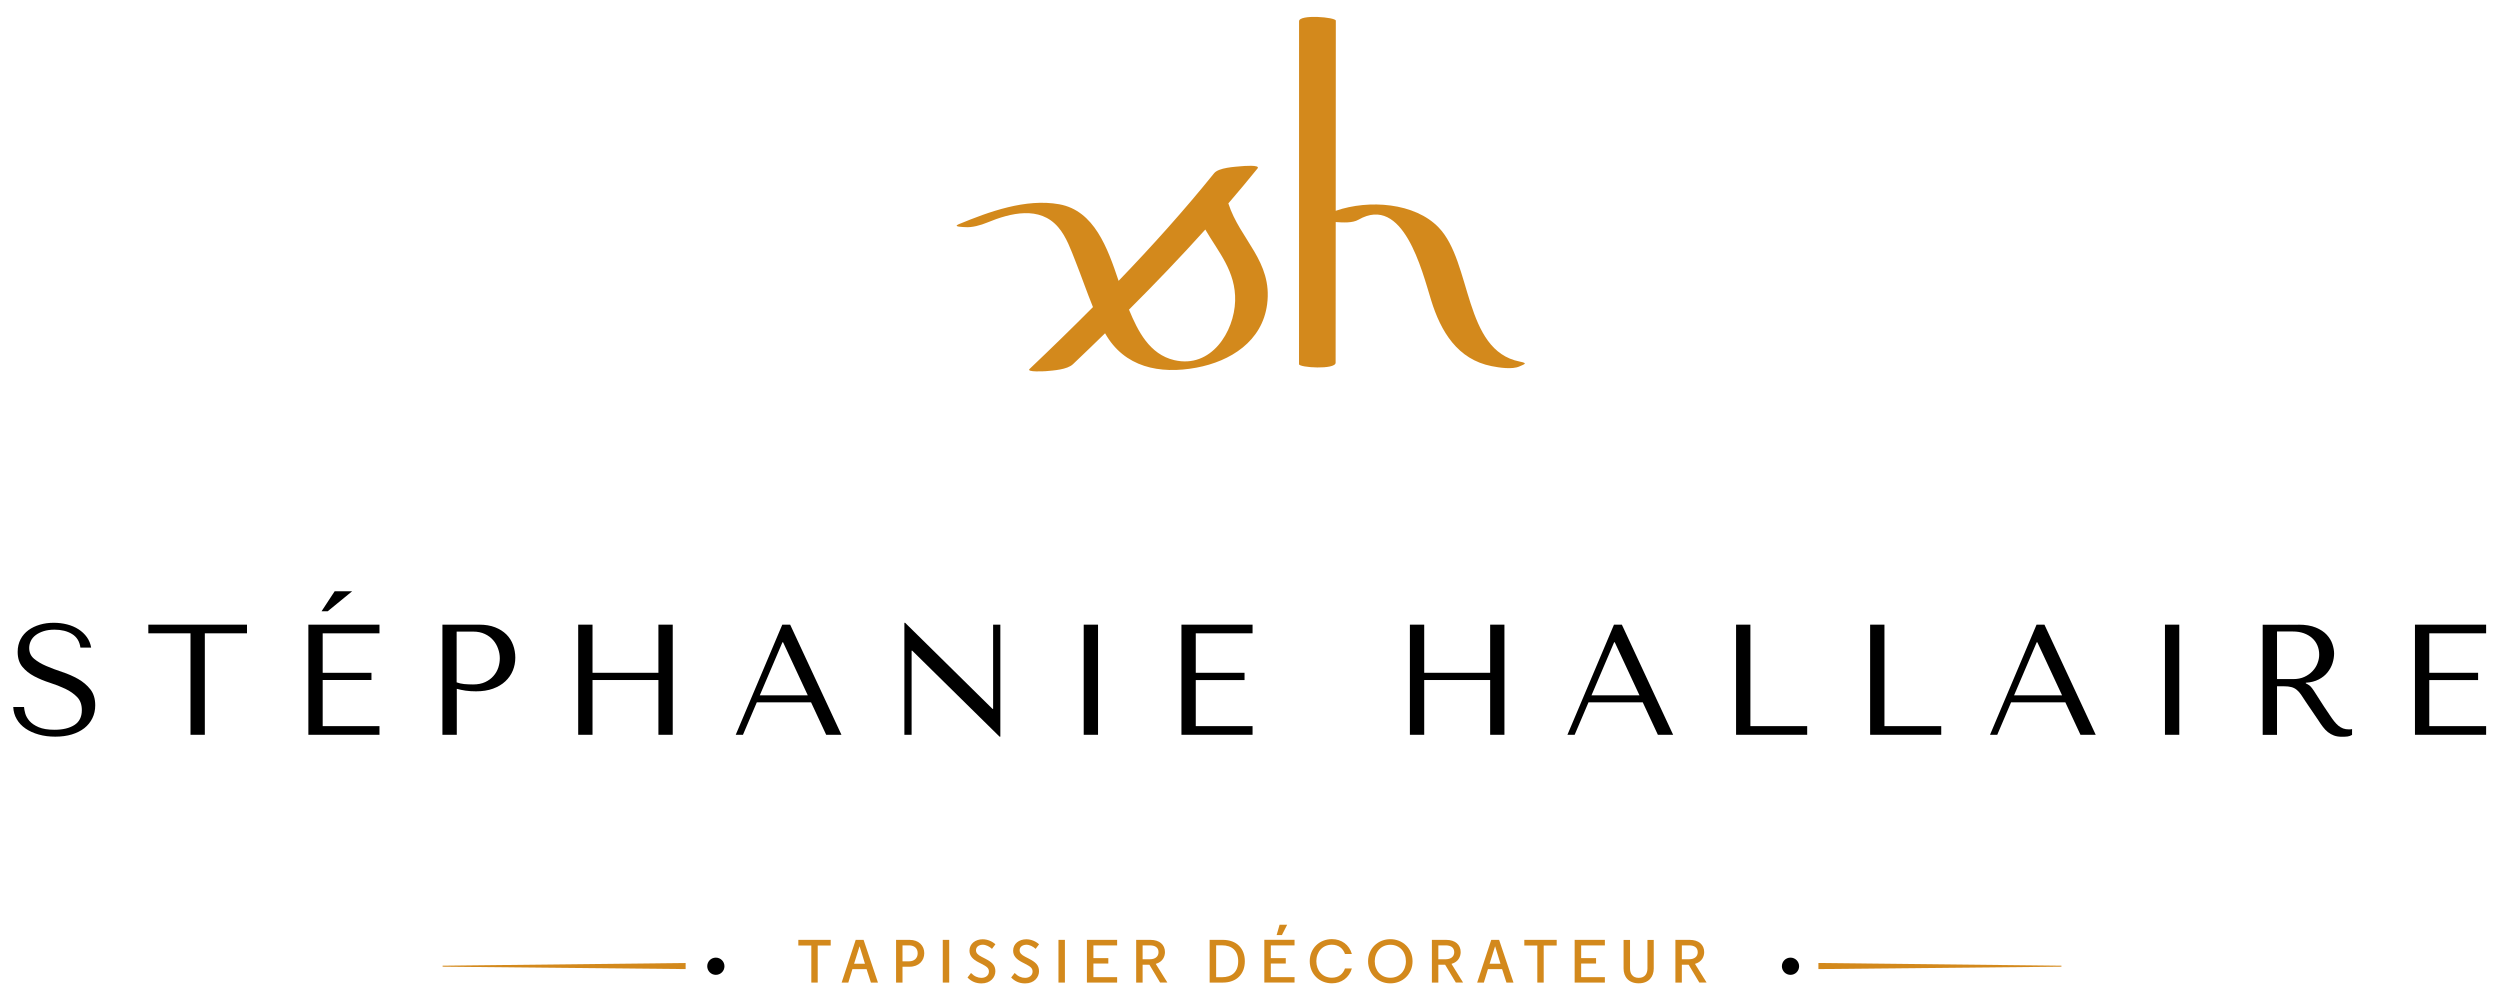 <?xml version="1.0" encoding="utf-8"?>
<!-- Generator: Adobe Illustrator 28.1.0, SVG Export Plug-In . SVG Version: 6.00 Build 0)  -->
<svg version="1.1" id="Calque_1" xmlns="http://www.w3.org/2000/svg" xmlns:xlink="http://www.w3.org/1999/xlink" x="0px" y="0px"
	 viewBox="0 0 508 202.28" style="enable-background:new 0 0 508 202.28;" width="508" height="202.28" xml:space="preserve">
<style type="text/css">
	.st0{fill:#D3891C;}
</style>
<path d="M4.88,143.65c0.02,0.36,0.11,0.8,0.25,1.33c0.15,0.52,0.44,1.03,0.86,1.52c0.43,0.49,1.04,0.91,1.85,1.26
	c0.81,0.35,1.89,0.53,3.23,0.53c1.68,0,3.03-0.32,4.04-0.96c1.01-0.64,1.52-1.65,1.52-3.04c0-1.11-0.32-1.99-0.96-2.65
	c-0.64-0.66-1.44-1.22-2.41-1.68c-0.97-0.46-2.02-0.87-3.15-1.23c-1.13-0.36-2.18-0.8-3.15-1.31c-0.97-0.51-1.77-1.15-2.41-1.92
	c-0.64-0.77-0.96-1.78-0.96-3.04c0-0.96,0.2-1.81,0.59-2.56c0.39-0.74,0.93-1.36,1.6-1.85c0.67-0.49,1.45-0.86,2.34-1.12
	c0.88-0.26,1.82-0.38,2.8-0.38c0.94,0,1.84,0.11,2.71,0.33c0.86,0.22,1.64,0.55,2.32,0.99c0.68,0.44,1.25,0.97,1.7,1.6
	c0.45,0.63,0.74,1.34,0.87,2.13h-2.18c-0.17-1.26-0.74-2.18-1.71-2.77c-0.97-0.59-2.15-0.88-3.54-0.88c-0.83,0-1.57,0.1-2.21,0.3
	c-0.64,0.2-1.18,0.47-1.62,0.8c-0.44,0.33-0.77,0.72-0.99,1.17c-0.22,0.45-0.34,0.93-0.34,1.44c0,0.92,0.33,1.65,0.99,2.2
	c0.66,0.55,1.49,1.05,2.48,1.47c0.99,0.43,2.07,0.83,3.24,1.22c1.16,0.38,2.24,0.86,3.24,1.42c0.99,0.57,1.82,1.27,2.48,2.11
	c0.66,0.84,0.99,1.92,0.99,3.24c0,0.96-0.19,1.83-0.58,2.62c-0.38,0.79-0.93,1.46-1.63,2.02c-0.71,0.55-1.56,0.98-2.55,1.28
	c-0.99,0.3-2.11,0.45-3.35,0.45c-1.22,0-2.34-0.14-3.36-0.43c-1.03-0.29-1.92-0.69-2.68-1.21c-0.76-0.52-1.36-1.15-1.79-1.9
	c-0.44-0.74-0.68-1.58-0.72-2.49H4.88z"/>
<polygon points="38.71,149.31 38.71,128.69 30.14,128.69 30.14,126.93 50.19,126.93 50.19,128.69 41.62,128.69 41.62,149.31 "/>
<path d="M77.11,126.93v1.76H65.57v8.02h9.91v1.47h-9.91v9.37h11.54v1.76H62.66v-22.38H77.11z M65.34,124.21h1.25l4.96-4.06h-3.55
	L65.34,124.21z"/>
<path d="M92.81,149.31H89.9v-22.38h7.48c1.24,0,2.31,0.18,3.23,0.54c0.92,0.36,1.68,0.85,2.29,1.45c0.61,0.61,1.06,1.32,1.36,2.14
	c0.3,0.82,0.45,1.68,0.45,2.57c0,0.94-0.17,1.82-0.51,2.64c-0.34,0.82-0.85,1.55-1.52,2.18c-0.67,0.63-1.51,1.12-2.51,1.49
	c-1,0.36-2.15,0.54-3.45,0.54c-0.77,0-1.47-0.05-2.11-0.14c-0.64-0.1-1.24-0.22-1.79-0.37V149.31z M92.81,138.66
	c0.45,0.17,0.95,0.28,1.5,0.34c0.55,0.05,1.16,0.08,1.82,0.08c0.96,0,1.78-0.16,2.46-0.48c0.68-0.32,1.25-0.73,1.69-1.25
	c0.45-0.51,0.77-1.08,0.98-1.71c0.2-0.63,0.3-1.25,0.3-1.87c0-0.64-0.11-1.29-0.34-1.93c-0.22-0.65-0.56-1.24-1.01-1.76
	c-0.45-0.52-1.01-0.94-1.7-1.26c-0.68-0.32-1.47-0.48-2.36-0.48h-3.36V138.66z"/>
<polygon points="120.4,149.31 117.49,149.31 117.49,126.93 120.4,126.93 120.4,136.71 133.79,136.71 133.79,126.93 136.7,126.93 
	136.7,149.31 133.79,149.31 133.79,138.18 120.4,138.18 "/>
<path d="M153.78,142.72l-2.81,6.59h-1.47l9.46-22.38h1.6l10.42,22.38h-3.1l-3.07-6.59H153.78z M159.12,130.51h-0.13l-4.6,10.78h9.75
	L159.12,130.51z"/>
<polygon points="203.27,126.93 203.27,149.69 203.11,149.69 185.36,132.21 185.24,132.21 185.24,149.31 183.77,149.31 
	183.77,126.55 183.92,126.55 201.67,144.04 201.8,144.04 201.8,126.93 "/>
<rect x="220.21" y="126.93" width="2.91" height="22.38"/>
<polygon points="254.52,126.93 254.52,128.69 242.98,128.69 242.98,136.71 252.89,136.71 252.89,138.19 242.98,138.19 
	242.98,147.55 254.52,147.55 254.52,149.31 240.07,149.31 240.07,126.93 "/>
<polygon points="289.4,149.31 286.49,149.31 286.49,126.93 289.4,126.93 289.4,136.71 302.8,136.71 302.8,126.93 305.7,126.93 
	305.7,149.31 302.8,149.31 302.8,138.18 289.4,138.18 "/>
<path d="M322.78,142.72l-2.81,6.59h-1.47l9.46-22.38h1.6l10.42,22.38h-3.1l-3.07-6.59H322.78z M328.12,130.51h-0.13l-4.6,10.78h9.75
	L328.12,130.51z"/>
<polygon points="352.77,149.31 352.77,126.93 355.68,126.93 355.68,147.55 367.22,147.55 367.22,149.31 "/>
<polygon points="380.01,149.31 380.01,126.93 382.92,126.93 382.92,147.55 394.46,147.55 394.46,149.31 "/>
<path d="M408.65,142.72l-2.81,6.59h-1.47l9.46-22.38h1.6l10.42,22.38h-3.1l-3.07-6.59H408.65z M413.99,130.51h-0.13l-4.6,10.78h9.75
	L413.99,130.51z"/>
<rect x="439.92" y="126.93" width="2.91" height="22.38"/>
<path d="M467.03,126.93c1.43,0,2.61,0.2,3.55,0.59c0.94,0.39,1.68,0.88,2.22,1.47c0.54,0.59,0.93,1.22,1.15,1.9
	c0.22,0.68,0.34,1.31,0.34,1.89c0,0.64-0.11,1.29-0.32,1.97c-0.21,0.67-0.55,1.29-1.01,1.87c-0.46,0.58-1.06,1.06-1.79,1.44
	c-0.73,0.38-1.61,0.61-2.63,0.67v0.13l0.32,0.16c0.26,0.13,0.47,0.29,0.66,0.48c0.18,0.19,0.42,0.5,0.7,0.93
	c0.29,0.43,0.67,1.03,1.16,1.81c0.49,0.78,1.17,1.82,2.06,3.12c0.3,0.45,0.58,0.85,0.86,1.2c0.28,0.35,0.56,0.65,0.86,0.9
	c0.3,0.24,0.62,0.43,0.96,0.56c0.34,0.13,0.73,0.19,1.18,0.19c0.1,0,0.21-0.01,0.32-0.01c0.11-0.01,0.21-0.03,0.32-0.05v1.18
	c-0.3,0.17-0.6,0.28-0.9,0.32c-0.3,0.04-0.68,0.06-1.15,0.06c-0.64,0-1.19-0.09-1.64-0.26c-0.46-0.17-0.86-0.4-1.22-0.69
	c-0.36-0.29-0.69-0.63-1-1.04c-0.31-0.4-0.62-0.85-0.93-1.34l-2.54-3.74c-0.39-0.6-0.72-1.1-0.99-1.5c-0.28-0.4-0.58-0.74-0.9-0.99
	c-0.32-0.26-0.68-0.44-1.08-0.54c-0.4-0.11-0.9-0.16-1.49-0.16h-1.41v9.88h-2.91v-22.38H467.03z M462.69,137.99h3.31
	c0.85,0,1.61-0.15,2.26-0.45c0.65-0.3,1.2-0.69,1.65-1.17c0.45-0.48,0.79-1.01,1.01-1.6c0.23-0.59,0.34-1.17,0.34-1.74
	c0-0.68-0.12-1.31-0.37-1.89c-0.25-0.58-0.6-1.07-1.07-1.49c-0.47-0.42-1.03-0.74-1.69-0.98c-0.65-0.23-1.39-0.35-2.2-0.35h-3.24
	V137.99z"/>
<polygon points="505.18,126.93 505.18,128.69 493.63,128.69 493.63,136.71 503.55,136.71 503.55,138.19 493.63,138.19 
	493.63,147.55 505.18,147.55 505.18,149.31 490.72,149.31 490.72,126.93 "/>
<polygon class="st0" points="168.8,190.98 168.8,192.13 166.16,192.13 166.16,199.66 164.86,199.66 164.86,192.13 162.22,192.13 
	162.22,190.98 "/>
<path class="st0" d="M178.4,199.66h-1.43l-0.88-2.73h-2.88l-0.83,2.73h-1.36l2.86-8.68h1.6L178.4,199.66z M174.68,192.32h-0.03
	l-1.1,3.51h2.21L174.68,192.32z"/>
<path class="st0" d="M183.39,199.66h-1.31v-8.68h2.74c1.92,0,2.99,1.21,2.99,2.71c0,1.49-1.07,2.75-2.99,2.75h-1.43V199.66z
	 M183.39,192.1v3.24h1.33c1.02,0,1.75-0.6,1.75-1.64c0-1.05-0.73-1.6-1.75-1.6H183.39z"/>
<rect x="191.57" y="190.98" class="st0" width="1.31" height="8.68"/>
<path class="st0" d="M201.57,192.81c-0.48-0.46-1.23-0.84-1.85-0.84c-0.71,0-1.4,0.37-1.4,1.12c0,0.56,0.37,0.93,1.14,1.33
	l0.72,0.37c1.34,0.69,2.08,1.3,2.08,2.57c0,1.23-0.99,2.47-2.82,2.47c-1.25,0-2.14-0.48-2.84-1.2l0.71-0.92
	c0.66,0.68,1.38,0.99,2.12,0.99c0.93,0,1.52-0.57,1.52-1.28c0-0.72-0.47-1.03-1.51-1.57l-0.64-0.33c-1.15-0.6-1.8-1.3-1.8-2.34
	c0-1.45,1.24-2.32,2.68-2.32c0.97,0,1.92,0.41,2.59,1.02L201.57,192.81z"/>
<path class="st0" d="M210.44,192.81c-0.48-0.46-1.23-0.84-1.85-0.84c-0.71,0-1.4,0.37-1.4,1.12c0,0.56,0.37,0.93,1.14,1.33
	l0.72,0.37c1.34,0.69,2.08,1.3,2.08,2.57c0,1.23-0.99,2.47-2.82,2.47c-1.25,0-2.14-0.48-2.84-1.2l0.71-0.92
	c0.66,0.68,1.38,0.99,2.12,0.99c0.93,0,1.52-0.57,1.52-1.28c0-0.72-0.47-1.03-1.51-1.57l-0.64-0.33c-1.15-0.6-1.8-1.3-1.8-2.34
	c0-1.45,1.24-2.32,2.68-2.32c0.97,0,1.92,0.41,2.59,1.02L210.44,192.81z"/>
<rect x="215.08" y="190.98" class="st0" width="1.31" height="8.68"/>
<polygon class="st0" points="227,192.11 222.18,192.11 222.18,194.69 225.21,194.69 225.21,195.79 222.18,195.79 222.18,198.56 
	227,198.56 227,199.66 220.86,199.66 220.86,190.98 227,190.98 "/>
<path class="st0" d="M233.56,196.03h-1.38v3.63h-1.31v-8.68h2.89c1.87,0,2.96,1,2.96,2.49c0,0.83-0.41,1.98-1.87,2.39l2.36,3.79
	h-1.48L233.56,196.03z M233.66,192.1h-1.48v2.82h1.48c1.04,0,1.75-0.52,1.75-1.44C235.41,192.52,234.7,192.1,233.66,192.1"/>
<path class="st0" d="M248.47,199.66h-2.67v-8.68h2.67c2.84,0,4.48,1.76,4.48,4.34C252.95,197.9,251.31,199.66,248.47,199.66
	 M248.29,192.09h-1.17v6.48h1.17c2.03,0,3.31-1.07,3.31-3.25C251.6,193.15,250.32,192.09,248.29,192.09"/>
<path class="st0" d="M263.05,192.11h-4.82v2.58h3.04v1.1h-3.04v2.76h4.82v1.1h-6.14v-8.68h6.14V192.11z M260.01,187.91h1.54
	l-1.07,2.1h-1.07L260.01,187.91z"/>
<path class="st0" d="M270.63,198.67c1.35,0,2.27-0.73,2.67-1.88h1.4c-0.53,1.87-2.11,3.02-4.05,3.02c-2.54,0-4.51-1.87-4.51-4.49
	c0-2.62,1.97-4.49,4.51-4.49c1.95,0,3.52,1.15,4.05,3.02h-1.4c-0.4-1.15-1.31-1.88-2.67-1.88c-1.88,0-3.15,1.45-3.15,3.35
	S268.74,198.67,270.63,198.67"/>
<path class="st0" d="M282.52,190.84c2.49,0,4.51,1.87,4.51,4.49c0,2.62-2.02,4.49-4.51,4.49c-2.51,0-4.53-1.87-4.53-4.49
	C278,192.71,280.02,190.84,282.52,190.84 M282.52,191.98c-1.88,0-3.17,1.43-3.17,3.35c0,1.92,1.29,3.35,3.17,3.35
	c1.88,0,3.16-1.42,3.16-3.35C285.68,193.4,284.41,191.98,282.52,191.98"/>
<path class="st0" d="M293.65,196.03h-1.38v3.63h-1.31v-8.68h2.89c1.87,0,2.96,1,2.96,2.49c0,0.83-0.41,1.98-1.87,2.39l2.36,3.79
	h-1.48L293.65,196.03z M293.75,192.1h-1.48v2.82h1.48c1.04,0,1.75-0.52,1.75-1.44C295.49,192.52,294.79,192.1,293.75,192.1"/>
<path class="st0" d="M307.54,199.66h-1.43l-0.88-2.73h-2.88l-0.83,2.73h-1.36l2.86-8.68h1.6L307.54,199.66z M303.82,192.32h-0.03
	l-1.1,3.51h2.21L303.82,192.32z"/>
<polygon class="st0" points="316.32,190.98 316.32,192.13 313.68,192.13 313.68,199.66 312.38,199.66 312.38,192.13 309.74,192.13 
	309.74,190.98 "/>
<polygon class="st0" points="326.11,192.11 321.29,192.11 321.29,194.69 324.32,194.69 324.32,195.79 321.29,195.79 321.29,198.56 
	326.11,198.56 326.11,199.66 319.97,199.66 319.97,190.98 326.11,190.98 "/>
<path class="st0" d="M329.91,196.8v-5.81h1.31v5.79c0,1,0.47,1.92,1.77,1.92c1.3,0,1.77-0.92,1.77-1.92v-5.79h1.28v5.81
	c0,1.66-0.99,3.01-3.06,3.01C330.91,199.81,329.91,198.46,329.91,196.8"/>
<path class="st0" d="M343.13,196.03h-1.38v3.63h-1.31v-8.68h2.89c1.87,0,2.96,1,2.96,2.49c0,0.83-0.41,1.98-1.87,2.39l2.36,3.79
	h-1.48L343.13,196.03z M343.23,192.1h-1.48v2.82h1.48c1.04,0,1.75-0.52,1.75-1.44C344.97,192.52,344.27,192.1,343.23,192.1"/>
<polygon class="st0" points="139.32,196.92 89.94,196.43 89.94,196.23 139.32,195.68 "/>
<polygon class="st0" points="369.5,196.92 418.88,196.43 418.88,196.23 369.5,195.68 "/>
<g>
	<path class="st0" d="M308.8,73.47c-11.45-2.27-9.65-20.16-16.46-27.24c-4.83-5.03-14.13-5.74-20.92-3.4
		c0.01-12.83,0.02-25.63,0.02-38.63c0-0.71-7.47-1.35-7.47,0.12c0,23.37-0.01,46.31-0.01,69.68c0,0.71,7.44,1.17,7.44-0.3
		c0-9.6,0.01-19.1,0.02-28.58c1.42,0.1,3.4,0.23,4.61-0.47c9.09-5.23,12.9,10.27,14.77,16.33c1.99,6.46,5.4,12.05,12.3,13.42
		c1.52,0.3,4.24,0.73,5.69,0.04C309.75,74,310.57,73.82,308.8,73.47z"/>
	<path class="st0" d="M255.53,34.23c0.66-0.82-3.07-0.47-3.32-0.45c-1.29,0.12-4.57,0.27-5.5,1.42
		c-6.14,7.61-12.65,14.85-19.41,21.87c-2.24-6.68-4.95-14.27-12.05-15.56c-6.81-1.23-14.29,1.51-20.46,4.06
		c-1.33,0.55,1.13,0.56,1.31,0.58c1.38,0.13,3.2-0.39,4.48-0.92c4.76-1.97,10.7-3.45,14.45,0.94c1.69,1.98,2.57,4.58,3.52,6.96
		c1.21,3.05,2.29,6.2,3.54,9.27c-4.23,4.25-8.52,8.43-12.88,12.57c-0.75,0.71,3.14,0.46,3.32,0.45c1.5-0.14,4.31-0.29,5.5-1.42
		c2.19-2.08,4.36-4.17,6.52-6.28c3.89,6.93,11.1,8.38,18.56,6.99c6.93-1.29,13.39-5.35,14.37-12.89c1.14-8.71-5.52-13.12-7.88-20.49
		C251.6,39,253.59,36.64,255.53,34.23z M250.98,61.16c-0.18,6.21-4.83,13.78-12.37,12.02c-5.04-1.18-7.4-5.91-9.2-10.26
		c5.31-5.3,10.5-10.71,15.51-16.28C247.57,51.22,251.15,55.13,250.98,61.16z"/>
</g>
<path d="M147.21,196.34c0,0.97-0.78,1.75-1.75,1.75c-0.97,0-1.75-0.79-1.75-1.75c0-0.97,0.78-1.75,1.75-1.75
	C146.43,194.59,147.21,195.38,147.21,196.34"/>
<path d="M365.58,196.34c0,0.97-0.78,1.75-1.75,1.75s-1.75-0.79-1.75-1.75c0-0.97,0.78-1.75,1.75-1.75S365.58,195.38,365.58,196.34"
	/>
</svg>
